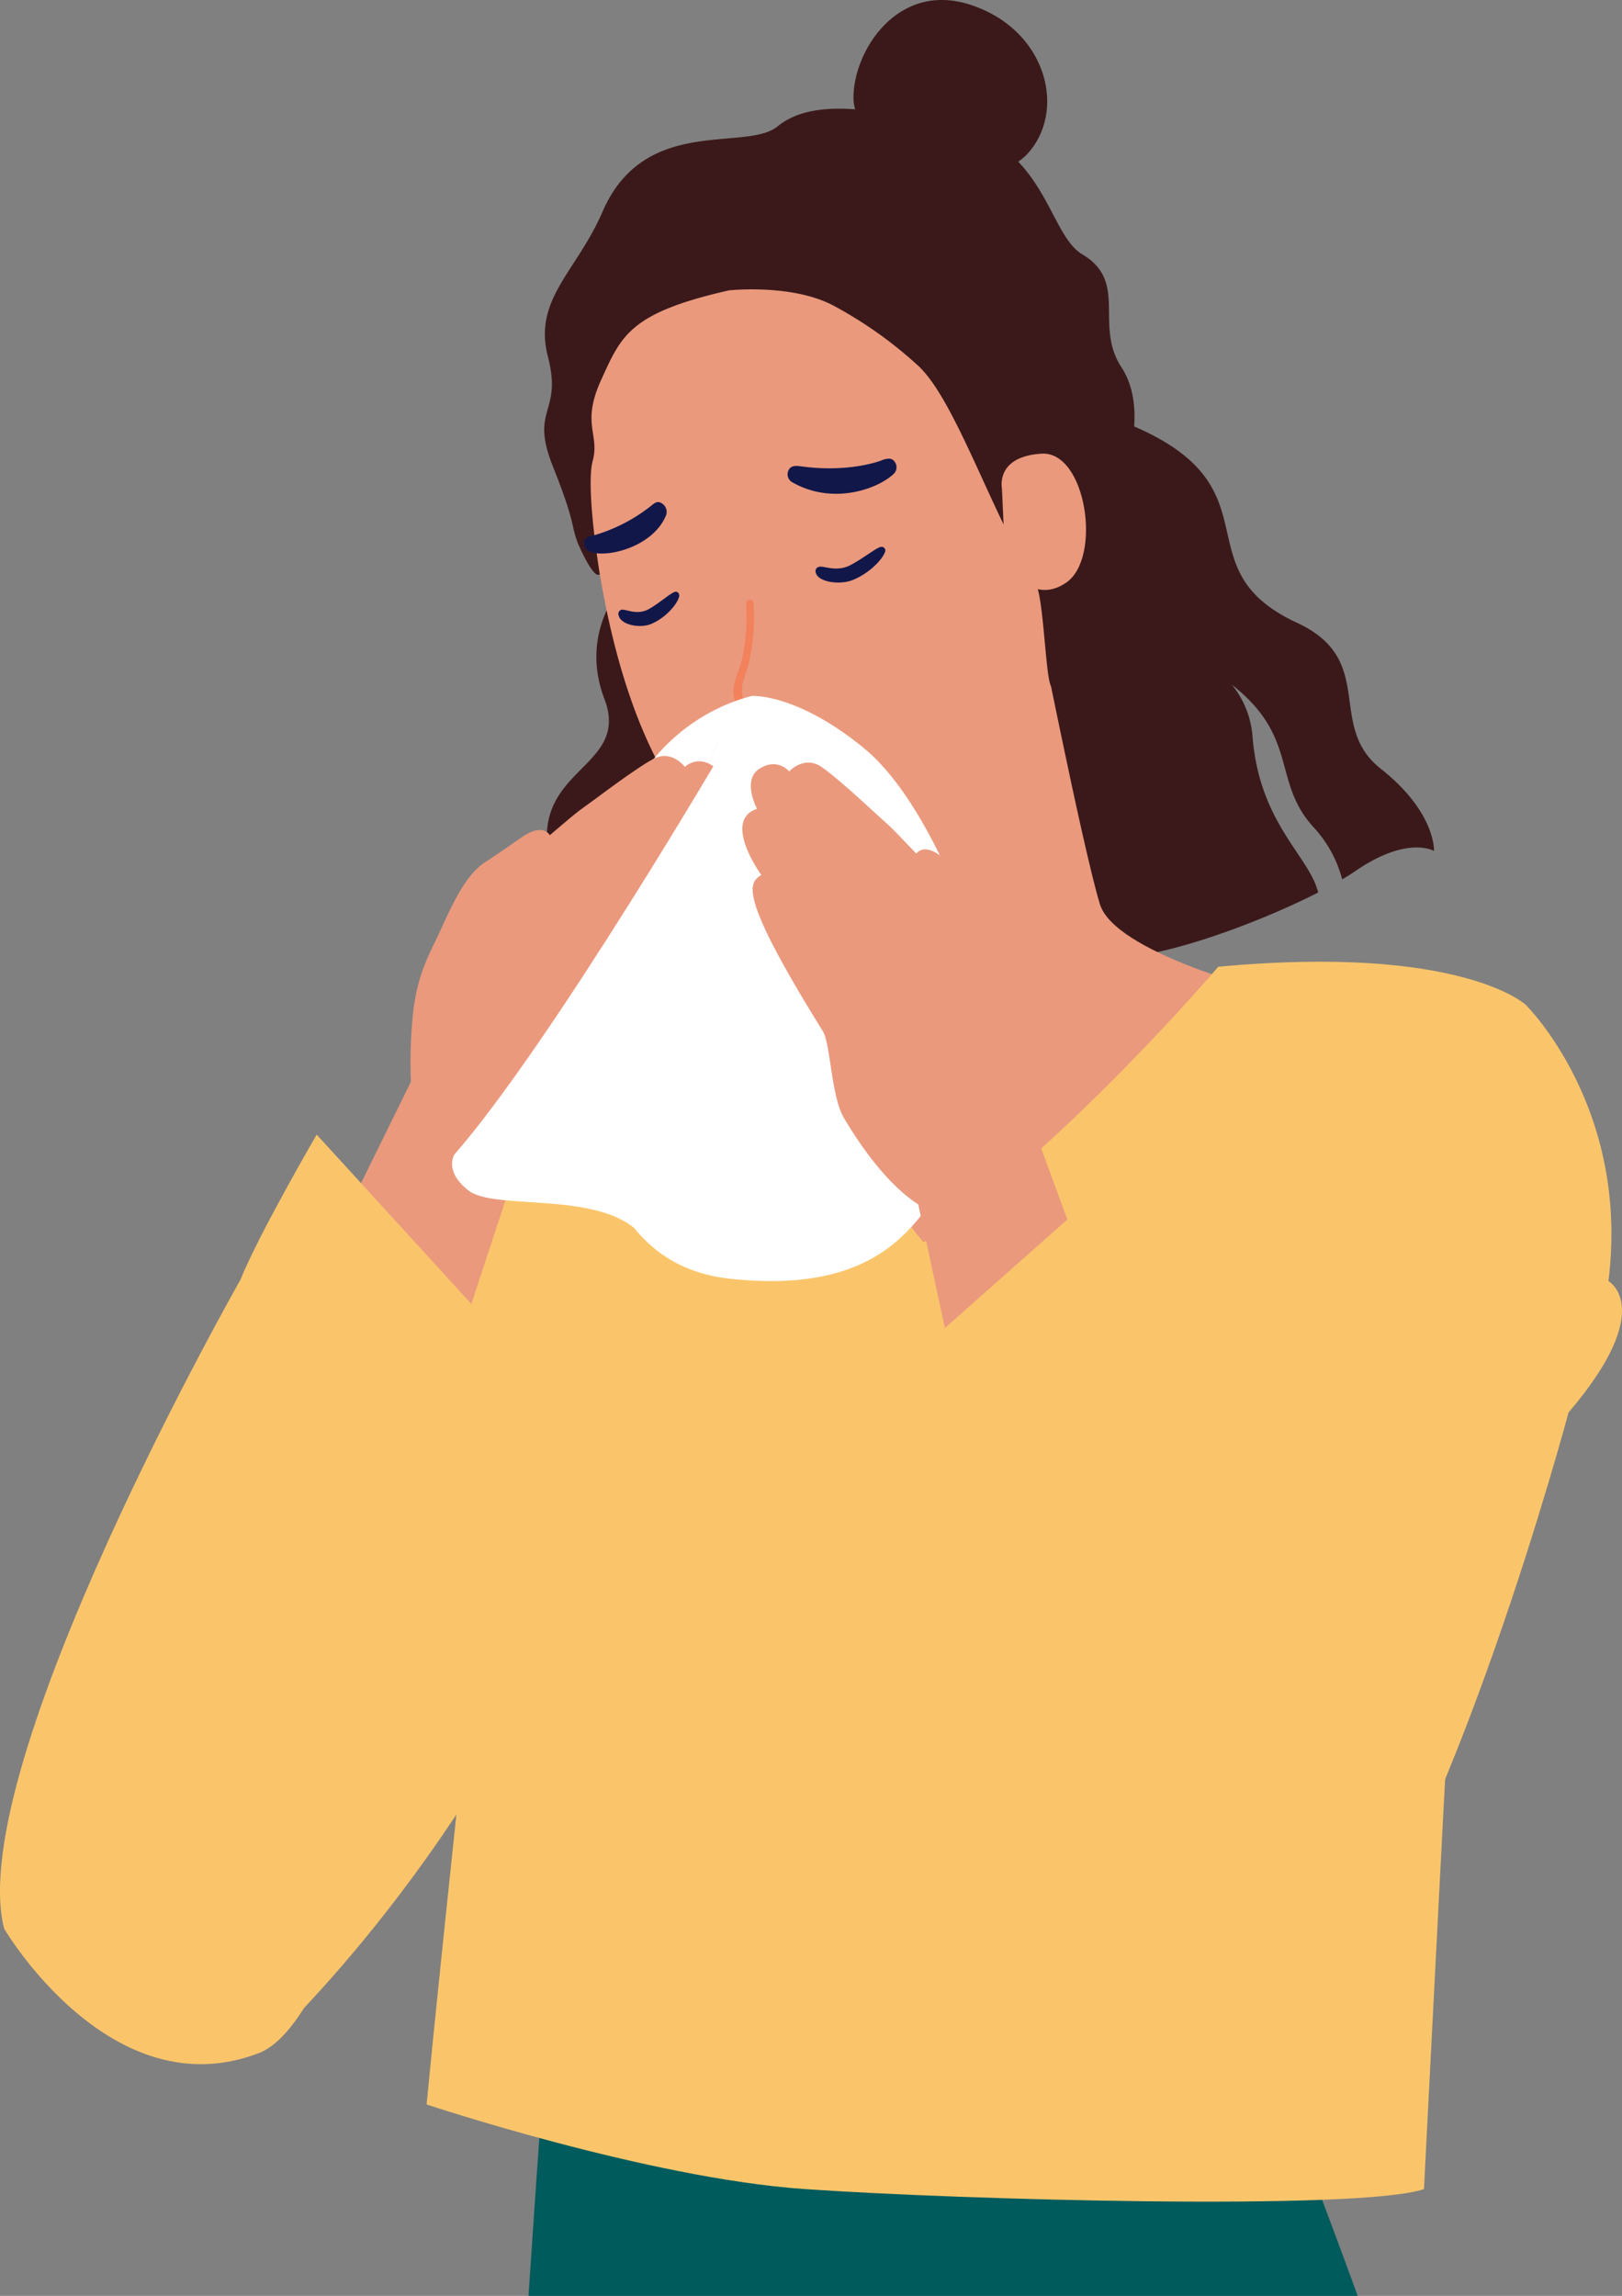 <svg id="img" xmlns="http://www.w3.org/2000/svg" xmlns:xlink="http://www.w3.org/1999/xlink" width="438" height="620" viewBox="0 0 438 620">
  <rect x="0" y="0" width="438" height="620" fill="#808080" stroke="none"/>
  <defs>
    <clipPath id="clip-path">
      <rect id="Rectangle_1324" data-name="Rectangle 1324" width="438" height="620" fill="none"/>
    </clipPath>
  </defs>
  <g id="Group_1483" data-name="Group 1483" clip-path="url(#clip-path)">
    <path id="Path_1196" data-name="Path 1196" d="M157.933,294.178s-37.9,23-60.022,75.808-73.629,162.82-73.629,162.82l47.662,45.641s49.281-44.168,82.241-116.365,21.629-170.788,3.748-167.9" transform="translate(-2.01 -24.03)" fill="#fac56a"/>
    <path id="Path_1197" data-name="Path 1197" d="M385.974,217.862c-14.9-11.747-.8-29.318-22.655-39.446-31.448-14.579-4.9-36.122-43.948-53.008L183.184,165.939s-14.38,13.31-6.872,33.052-22.587,18.383-13.973,46.6-9.882,22.459-2.165,50.086c0,0,10.678-5.989,19.051-6.571,1.28-.089,3.153-.119,5.473-.134-.083-4.526.868-10.528,4.1-18.213,8.841-21.006-8.546-24.124,1.288-40,0,0-1.11,12.8,5.248,22.024,5.5,7.982-4.746,20.175-2.446,36.152,14.021-.118,34.6-.8,49.347-6.065,21.25-7.6,54.672-17.472,68.424-14.459,11.23,2.459,40.4-7.975,58.4-17.146-2.425-9.921-15.924-18.61-17.745-42.32a25.155,25.155,0,0,0-5.554-13.789c18.145,14.244,10.756,26.087,22.026,38.457a32.824,32.824,0,0,1,7.75,14.112c1.346-.794,2.581-1.568,3.645-2.3,14.084-9.662,21.157-5.37,21.157-5.37s.535-10.45-14.369-22.2" transform="translate(-13.1 -10.246)" fill="#3b191a"/>
    <path id="Path_1198" data-name="Path 1198" d="M232.488,190.356s17.422,67.721,17.1,75.892-13.473,11.617-39.715,20.7c0,0,18.747,97.211,67.142,85.579s76.231-77.981,81.531-90.756c0,0-40.175-10.254-44.15-23.171-4.755-15.473-17.921-82.225-17.921-82.225Z" transform="translate(-17.374 -14.41)" fill="#ea997d"/>
    <path id="Path_1199" data-name="Path 1199" d="M379.512,669.58C368.533,639.409,360,617.972,360,617.972L159.974,606.837s-1.991,26.718-4.376,62.743Z" transform="translate(-12.881 -49.58)" fill="#005b5c"/>
    <path id="Path_1200" data-name="Path 1200" d="M339.388,284.167s-41.721,49.034-79.617,74.45c0,0-36.756-44.167-37.582-71.793,0,0-43.776,2.317-55.868,6.432,0,0,0,77.149-5.151,92.62s-20.6,56.726-21.339,67.039-10.175,96.059-14.233,138.5c0,0,59.709,19.892,101.969,22.839s150.673,5.894,167.353,0c0,0,8.83-173.373,9.811-185.649s10.3-115.817,17.66-134.158c0,0-17.422-16.358-83-10.279" transform="translate(-10.398 -23.106)" fill="#fac56a"/>
    <path id="Path_1201" data-name="Path 1201" d="M271.123,43.08s-19.83-4.32-19.859-16.717,11.753-31.52,31.61-25.07,25.759,27.2,16.317,39.15-28.069,2.636-28.069,2.636" transform="translate(-20.801 0)" fill="#3b191a"/>
    <path id="Path_1202" data-name="Path 1202" d="M308.6,126.393c6.381,47.625-22.408,86.936-39.585,102.038-13.5,11.86-15.079,12.1-26.617,13.849-30.387,4.605-57.552-22.643-67.191-89.495-11.627-80.642,16.281-91.595,55.363-97.519,50.755-7.692,70.666,16.22,78.029,71.127" transform="translate(-14.284 -4.401)" fill="#ea997d"/>
    <path id="Path_1203" data-name="Path 1203" d="M230.6,208.776c-3.164-.331-7.418-.871-9.965-3.017-4.428-3.73-1.666-7.9-.668-11.87a53.36,53.36,0,0,0,1.361-16.666c-.087-1.308-2.1-1.012-2.012.289a51.18,51.18,0,0,1-1.153,15.277c-.711,3-2.7,6.421-2.165,9.6,1.034,6.162,9.22,7.87,14.344,8.405a1.019,1.019,0,0,0,.257-2.02" transform="translate(-17.874 -14.41)" fill="#f2815c"/>
    <path id="Path_1204" data-name="Path 1204" d="M318.027,126.345s4.648-14.527-1.9-24.495c-7.52-11.455,1.949-23.1-10.626-30.566-9.371-5.567-9.822-29.937-36.119-34.893-14.83-2.793-35.239-8.551-46.131.34-8.591,7.016-35.929-3.175-47.28,23.055-7.033,16.259-18.766,23.62-14.752,39.123s-4.964,13.8,1.312,29.565,4.716,15.3,6.769,20.821c0,0,4.219,9.986,5.926,8.39,0,0-3.865-23.35-1.909-30.608s-3.175-9.891,2.28-21.861,7.662-18.1,34.526-24.19c0,0,17.1-1.858,28.336,4.186a112.446,112.446,0,0,1,22.475,15.918c10.23,9.067,20.241,40.715,31.98,59.1,2.219,3.482,2.684,26.135,4.233,27.693,6.56,6.562,18.278-45.352,20.877-61.578" transform="translate(-13.265 -2.612)" fill="#3b191a"/>
    <path id="Path_1205" data-name="Path 1205" d="M294.972,142.8s-1.852-8.606,10.669-9.393c12.107-.762,16.421,28.182,6.668,34.841s-16.433-5.671-16.433-5.671Z" transform="translate(-24.412 -10.898)" fill="#ea997d"/>
    <path id="Path_1206" data-name="Path 1206" d="M172.682,157.288a1.885,1.885,0,0,0-.781,1.317,2.549,2.549,0,0,0,2.009,2.581c5.119,1.506,16.93-1.788,20.226-10.084a2.723,2.723,0,0,0-1.316-3.187c-1.144-.663-1.911.051-2.822.789a45.24,45.24,0,0,1-15.708,8.018,3.441,3.441,0,0,0-1.607.567" transform="translate(-14.23 -12.063)" fill="#12174a"/>
    <path id="Path_1207" data-name="Path 1207" d="M259.245,134.88a1.748,1.748,0,0,1,1.357.606,2.487,2.487,0,0,1-.077,3.509c-4.185,4-16.41,8.577-27.45,2.223a2.461,2.461,0,0,1-.833-3.407c.709-1.174,2.049-1.018,3.4-.837,12.9,1.743,21.328-1.526,21.452-1.568a5.829,5.829,0,0,1,2.147-.526" transform="translate(-19.196 -11.019)" fill="#12174a"/>
    <path id="Path_1208" data-name="Path 1208" d="M258.956,161.836c-.27,1.771-4,6.078-8.984,7.995-3.47,1.335-9.23.479-9.8-2.051a1.163,1.163,0,0,1,.768-1.54c1.2-.5,4.692,1.563,8.643-.522,3.412-1.8,6.971-4.705,8.155-4.89a1.012,1.012,0,0,1,1.218,1.007" transform="translate(-19.876 -13.138)" fill="#12174a"/>
    <path id="Path_1209" data-name="Path 1209" d="M198.515,175.07c-.19,1.751-3.354,5.919-7.689,7.679-3.016,1.226-8.116.21-8.691-2.32a1.156,1.156,0,0,1,.631-1.506c1.044-.466,4.176,1.686,7.6-.269,2.957-1.69,6.007-4.472,7.045-4.62s1.1,1.036,1.1,1.036" transform="translate(-15.072 -14.218)" fill="#12174a"/>
    <path id="Path_1210" data-name="Path 1210" d="M242.851,216.691s-12.162-5.516-22.5.16c-4.689,2.574,1.043,7.541,1.471,8.3s4.618,5.1,9.847,4.107,12.611-6.694,11.179-12.567" transform="translate(-18.09 -17.508)" fill="#fff"/>
    <path id="Path_1211" data-name="Path 1211" d="M215.422,204.663a50.967,50.967,0,0,0-30.911,23.395C173.279,247.393,150.1,308.17,150.1,308.17s16.924,8.9,20.6,12.74,6.027,37.5,38.7,41.112,45.182-8.455,52.542-18.077,28.629-22.832,28.629-22.832-16.69-79.242-44.869-102.363c-18.161-14.9-30.285-14.089-30.285-14.089" transform="translate(-12.426 -16.721)" fill="#fff"/>
    <path id="Path_1212" data-name="Path 1212" d="M174.544,319.855s22.375-81.345,33.612-102.924c0,0-28.5,61.3-43.215,94.452Z" transform="translate(-13.655 -17.724)" fill="#e8e3e2"/>
    <path id="Path_1213" data-name="Path 1213" d="M119.612,316.773,97.16,362.4l29.008,43.5,20.425-62.135Z" transform="translate(-8.043 -25.881)" fill="#ea997d"/>
    <path id="Path_1214" data-name="Path 1214" d="M69.934,581.679c23.164-8.935,42.4-100.453,54.127-138.466l14.49-51.479L85.513,333.662s-15.754,27.1-20.578,39.183c0,0-74.834,131.542-63.831,175.224,0,0,28.744,49.068,68.83,33.61" transform="translate(0 -27.261)" fill="#fac56a"/>
    <path id="Path_1215" data-name="Path 1215" d="M146.5,338.453s9.939-2.995,23.886-21.692c4.052-5.434,5.656-19.523,8.151-22.726,26.9-34.537,24.041-37.7,20.934-40.165,0,0,12.211-13.51,3.03-17.638,0,0,4.984-7.295.47-10.863s-8.028-.1-8.028-.1-3.818-5.163-9.08-1.819c0,0-2.834,1.353-14.171,9.776-6.419,4.764-3.831,2.506-13.228,10.487,0,0-1.753-3.529-7.68.628-2.429,1.7-6.389,4.463-9.833,6.7-5.863,3.808-9.669,13.433-12.7,19.85-2.676,5.67-5.959,11.421-6.874,22.635a125.093,125.093,0,0,0,.064,23.5s1.227,26.9,25.058,21.424" transform="translate(-10.005 -18.164)" fill="#ea997d"/>
    <path id="Path_1216" data-name="Path 1216" d="M175.136,284.945a.753.753,0,0,1,.008-1.1l24.3-26.677a.74.74,0,1,1,1.086.993l-24.3,26.677a.75.75,0,0,1-1.1.108" transform="translate(-14.479 -20.987)" fill="#d87e66"/>
    <path id="Path_1217" data-name="Path 1217" d="M208.216,216.932s-47.786,81.928-74.443,112.5c0,0-3.058,4.433,3.722,9.769s32.825.392,44.791,10.144,37.257-101.257,25.93-132.413" transform="translate(-11.018 -17.724)" fill="#fff"/>
    <path id="Path_1218" data-name="Path 1218" d="M299.578,326.024l17.522,47.74-33.429,40.2L269.9,350.019Z" transform="translate(-22.344 -26.637)" fill="#ea997d"/>
    <path id="Path_1219" data-name="Path 1219" d="M267.449,344.312s-9.569-4.028-21.471-24.094c-3.459-5.831-3.568-20.01-5.711-23.459-23.118-37.185-19.94-40.024-16.589-42.149,0,0-10.718-14.724-1.155-17.861,0,0-4.188-7.78.679-10.852s7.993.748,7.993.748,4.34-4.73,9.22-.851c0,0,2.676,1.646,13.065,11.218,5.878,5.414,3.544,2.9,12.046,11.825,0,0,2.116-3.324,7.574,1.435,2.236,1.951,5.883,5.114,9.071,7.7,5.43,4.407,8.2,14.38,10.538,21.082,2.066,5.919,4.723,11.984,4.452,23.233a125.29,125.29,0,0,1-2.539,23.364s-4.056,26.621-27.173,18.66" transform="translate(-18.093 -18.323)" fill="#ea997d"/>
    <path id="Path_1220" data-name="Path 1220" d="M455.363,370.09c5.887-46.911-22.344-74.617-22.344-74.617-23.081-2.636-58.123,52.627-86.735,106.973-4.408-12.082-7.409-19.614-7.409-19.614-3.524-12.526-16.337-41.139-16.337-41.139l-68.554,60.742,10.072,47.619c7.66,39.04,20.641,128.933,42.733,140.264,38.234,19.6,71.988-26.155,71.988-26.155,34.279-40.455,65.82-158.608,65.82-158.608,24.06-28.149,10.766-35.464,10.766-35.464" transform="translate(-21.026 -24.133)" fill="#fac56a"/>
  </g>
</svg>
